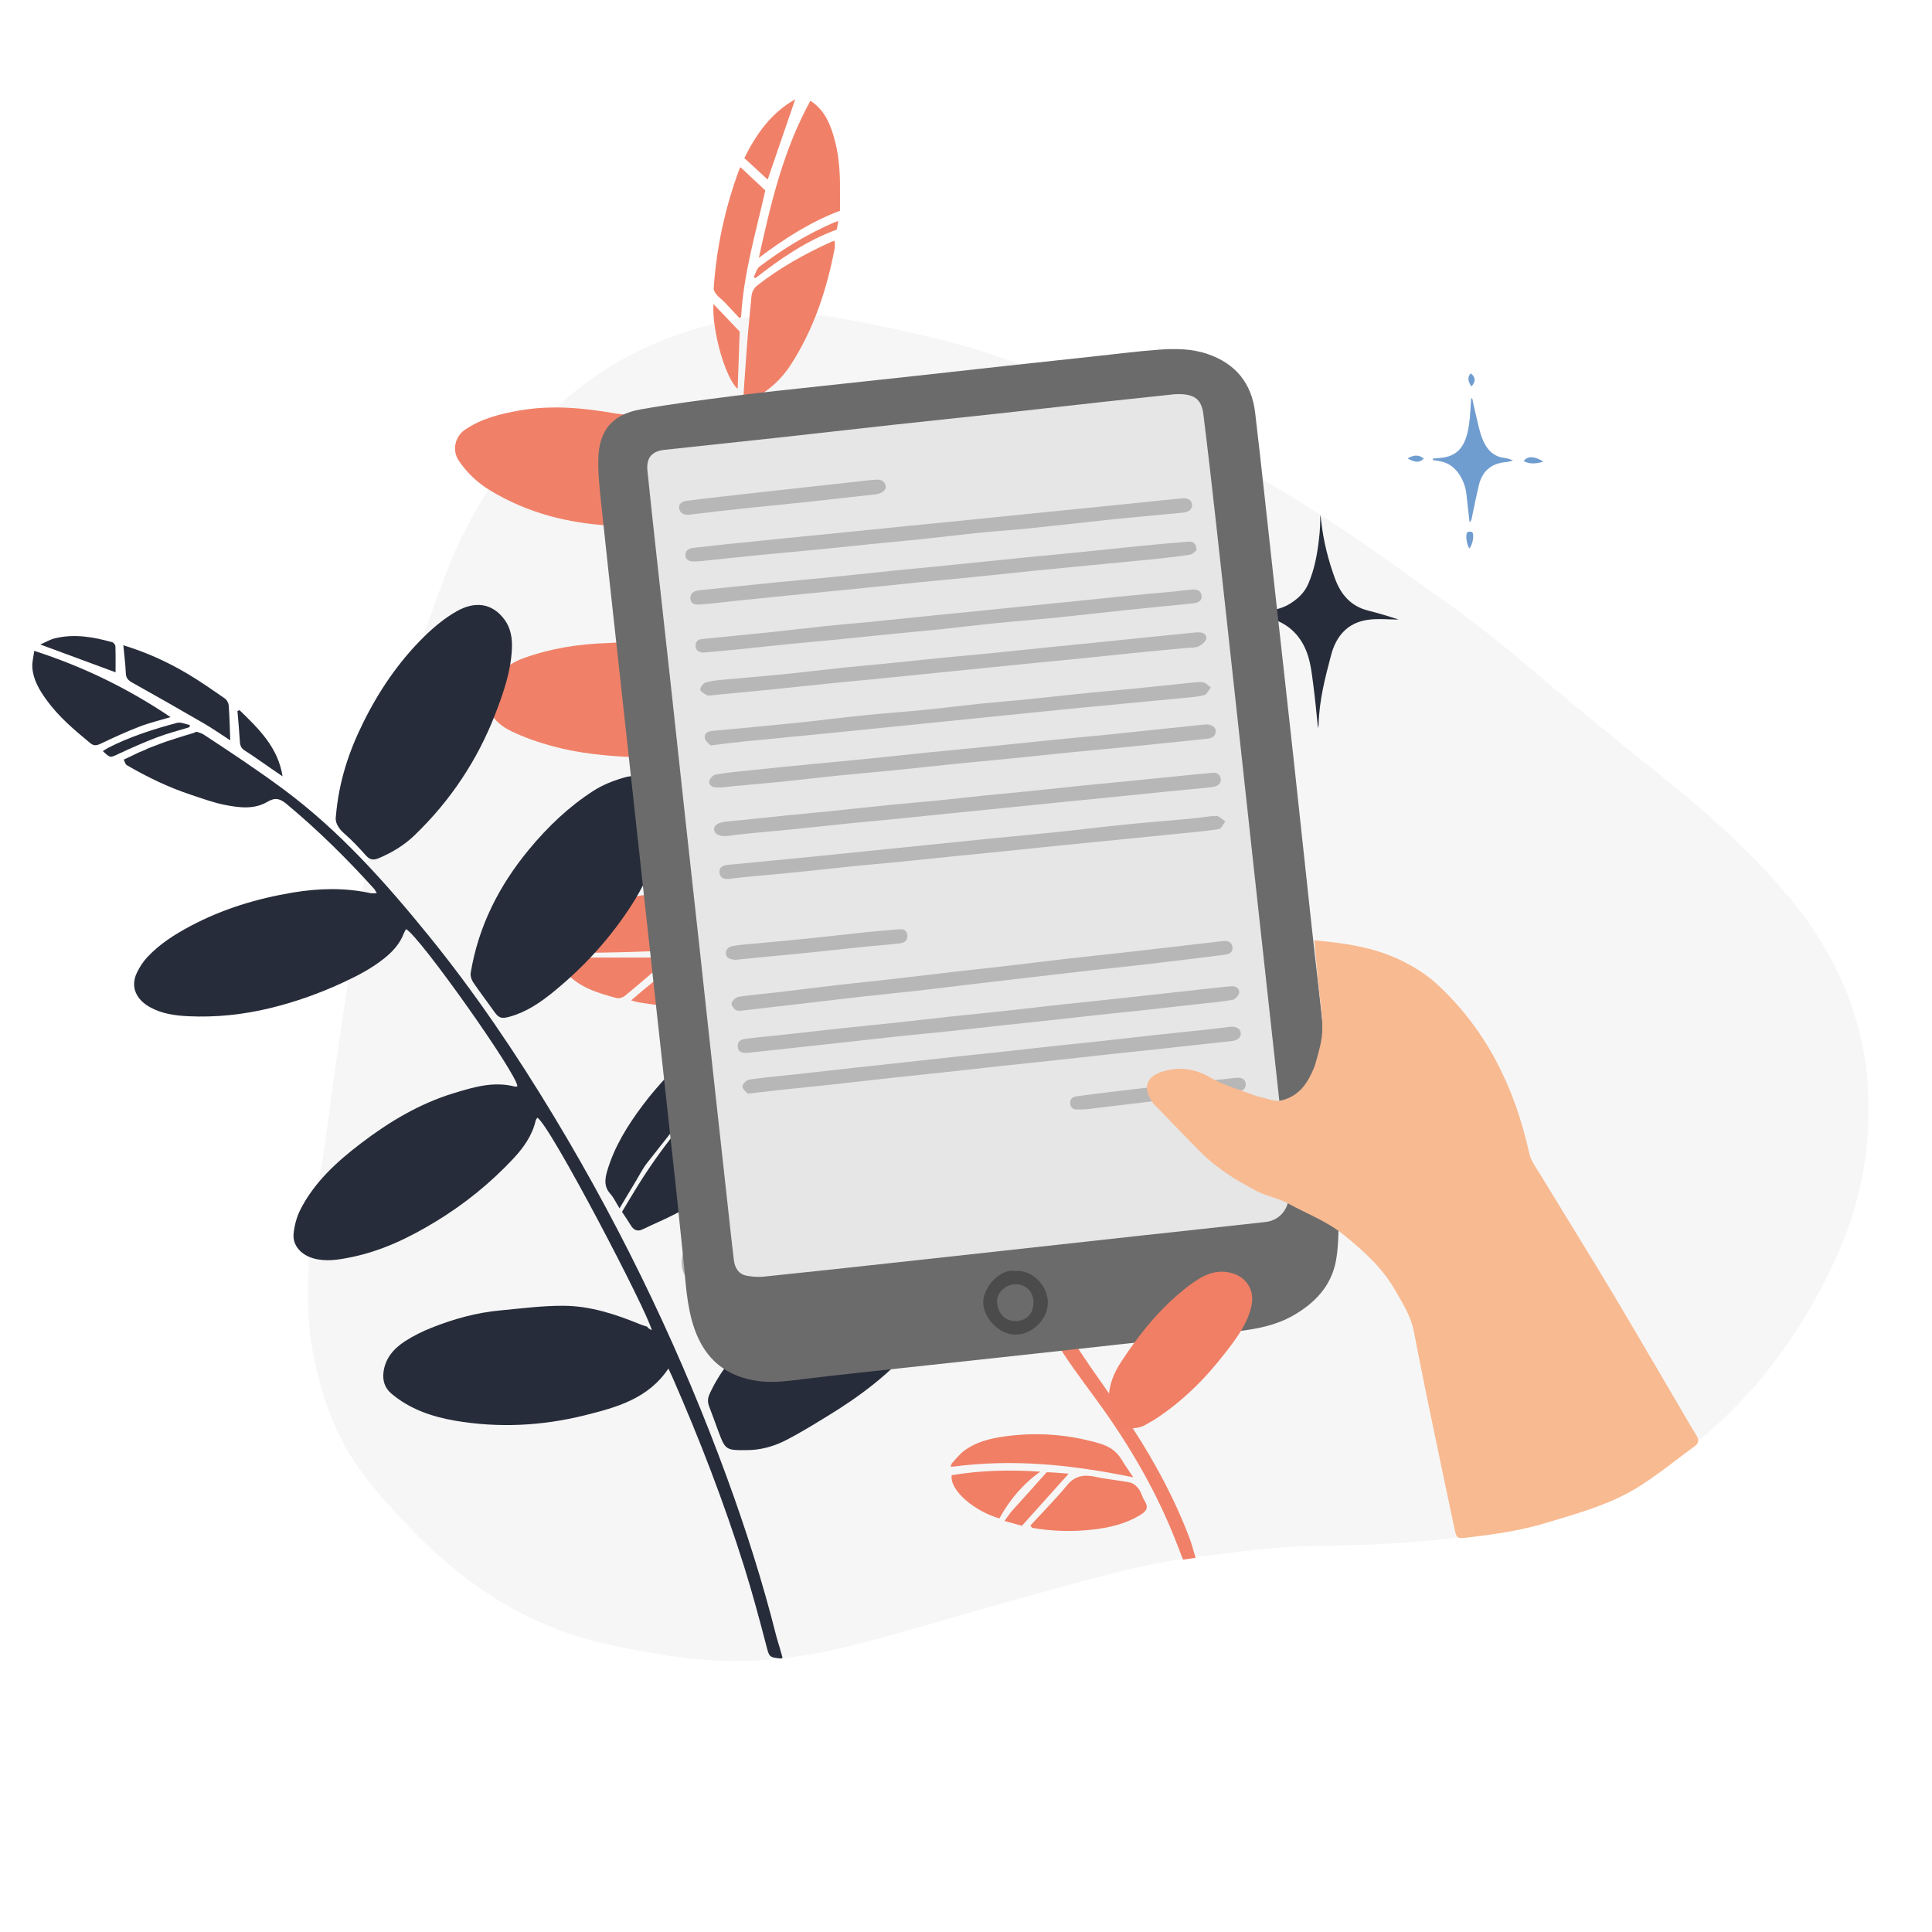 <?xml version="1.0" encoding="UTF-8"?> <!-- Generator: Adobe Illustrator 25.0.1, SVG Export Plug-In . SVG Version: 6.00 Build 0) --> <svg xmlns="http://www.w3.org/2000/svg" xmlns:xlink="http://www.w3.org/1999/xlink" x="0px" y="0px" viewBox="0 0 600 600" style="enable-background:new 0 0 600 600;" xml:space="preserve"> <style type="text/css"> .st0{fill:#F5F5F5;} .st1{fill:#B6B6B7;} .st2{fill:#B7B7B8;} .st3{fill:#DB9273;} .st4{fill:#DA9071;} .st5{fill:#91B7E3;} .st6{fill:#D7654B;} .st7{fill:#2D323F;} .st8{fill:#2A2E3B;} .st9{fill:#F8BA91;} .st10{fill:#F8B991;} .st11{fill:#F3D6B8;} .st12{fill:#BA492F;} .st13{fill:#D66349;} .st14{fill:#F07D64;} .st15{fill:#252937;} .st16{fill:#282D3B;} .st17{fill:#D08CFE;} .st18{fill:#EF8168;} .st19{fill:#FEFEFE;} .st20{fill:#F1F1F1;} .st21{fill:#7D3DAE;} .st22{fill:#F8B992;} .st23{fill:#7D3EAC;} .st24{fill:#50286F;} .st25{fill:#E2E2E3;} .st26{fill:#90B7E3;} .st27{fill:#709DCF;} .st28{fill:#F08066;} .st29{fill:#2E3647;} .st30{fill:#679AD4;} .st31{fill:#FEB702;} .st32{fill:#2D313E;} .st33{fill:#FEC63A;} .st34{fill:#282D3A;} .st35{fill:#FED776;} .st36{fill:#FEC83F;} .st37{fill:#FCAD14;} .st38{fill:#2C313E;} .st39{fill:#76A1D1;} .st40{fill:#FEC941;} .st41{fill:#4B84B7;} .st42{fill:#F6F6F6;} .st43{fill:#B7B7B7;} .st44{fill:#FFFFFF;} .st45{fill:#242937;} .st46{fill:#292929;} .st47{fill:#FFC739;} .st48{fill:#959696;} .st49{fill:#709DD0;} .st50{fill:#2A2F3D;} .st51{fill:#CC5137;} .st52{fill:#91B8E4;} .st53{fill:none;} .st54{fill:#D1E0F1;} .st55{fill:#74200D;} .st56{fill:#E3C7A8;} .st57{fill:#FDF8F3;} .st58{fill:none;stroke:#4A4A4A;stroke-width:7;stroke-linecap:round;stroke-miterlimit:10;} .st59{fill:#4A4A4A;} .st60{fill:#679BD4;} .st61{fill:#909090;} .st62{fill:#C5C5C5;} .st63{fill:#C4C4C4;} .st64{fill:#8F8F8F;} .st65{fill:#BA4930;} .st66{fill:#2A2F3C;} .st67{fill:#FED775;} .st68{fill:#866E62;} .st69{fill:#C0A18C;} .st70{fill:#FFE4C7;} .st71{fill:#96BBE5;} .st72{fill:#FCC12B;} .st73{fill:#598FC5;} .st74{fill:#BA4A30;} .st75{fill:#291F34;} .st76{fill:#252A38;} .st77{fill:#BB4A31;} .st78{fill:#2D313F;} .st79{fill:#FEC944;} .st80{fill:#465161;} .st81{fill:#465161;stroke:#009245;stroke-width:0.75;stroke-linecap:round;stroke-linejoin:round;stroke-miterlimit:10;} .st82{fill:url(#SVGID_1_);} .st83{fill:none;stroke:#666666;stroke-width:0.25;stroke-linecap:round;stroke-miterlimit:10;} .st84{filter:url(#Adobe_OpacityMaskFilter);} .st85{mask:url(#SVGID_2_);} .st86{fill:#FDE2C5;} .st87{fill:#E2C6A7;} .st88{fill:#F3D7B8;} .st89{fill:#F3B504;} .st90{fill:#2F2F3A;} .st91{fill:#EBD9C4;} .st92{fill:#FDE3C6;} .st93{fill:#BB4D33;} .st94{fill:#292C39;} .st95{fill:#897F79;} .st96{fill:#663835;} .st97{fill:#FDE2C6;} .st98{fill:#5A8EC3;} .st99{fill:#2C2D39;} .st100{filter:url(#Adobe_OpacityMaskFilter_1_);} .st101{mask:url(#SVGID_3_);} .st102{fill:#F5F4F3;} .st103{fill:#FCE2C6;} .st104{fill:#5B8CBE;} .st105{fill:#F3B405;} .st106{fill:#B74C34;} .st107{fill:#343540;} .st108{fill:#2E323F;} .st109{fill:#282E3C;} .st110{fill:#9F341C;} .st111{fill:#E1C3A2;} .st112{fill:#F5B807;} .st113{fill:#922F19;} .st114{filter:url(#Adobe_OpacityMaskFilter_2_);} .st115{mask:url(#SVGID_4_);} .st116{fill:#7B7A78;} .st117{fill:#B4A999;} .st118{fill:#6A6A6A;} .st119{fill:#FEC9A8;} .st120{fill:#EEAB7E;} .st121{fill:#91B8E3;} .st122{fill:#2A2F3F;} .st123{fill:#FDB602;} .st124{fill:#6D6D6D;} .st125{fill:#848686;} .st126{fill:#EF7D63;} .st127{fill:#8A1902;} .st128{fill:#90B4DC;} .st129{fill:#B8482F;} .st130{fill:#484848;} .st131{fill:#FEC637;} .st132{fill:#5E91C4;} .st133{fill:#272D3B;} .st134{fill:#CBB6A2;} .st135{fill:#2887F4;} .st136{fill:url(#SVGID_5_);} .st137{fill:#F69421;} .st138{fill:#5290D6;} .st139{clip-path:url(#SVGID_7_);fill:#1A1413;} .st140{fill:#E61F4F;} .st141{fill:#00B1BB;} .st142{fill:#00B0BA;} .st143{fill:#00B3BE;} .st144{fill:#E6204F;} .st145{fill:#201F1D;} .st146{fill:#E05935;} .st147{fill:#036AFE;} .st148{fill:#282726;} .st149{fill:#F99D11;} .st150{fill:#01AEFE;} .st151{fill:#0769D6;} .st152{fill:#00C0FF;} .st153{fill:url(#SVGID_8_);} .st154{fill:url(#SVGID_9_);} .st155{fill:url(#SVGID_10_);} .st156{fill:url(#SVGID_11_);} .st157{fill:url(#SVGID_12_);} .st158{fill:url(#SVGID_13_);} .st159{fill:none;stroke:#4D4D4D;stroke-width:3;stroke-miterlimit:10;} .st160{fill:none;stroke:#4D4D4D;stroke-width:2.5;stroke-miterlimit:10;} .st161{fill:none;stroke:#4D4D4D;stroke-width:3;stroke-linecap:round;stroke-miterlimit:10;} .st162{fill:url(#SVGID_14_);} .st163{clip-path:url(#SVGID_16_);fill:#1A1413;} .st164{fill:#272C38;} .st165{fill:#598CC3;} .st166{fill:#BE4A2F;} .st167{fill:none;stroke:#F6F6F6;stroke-width:4;stroke-linecap:round;stroke-miterlimit:10;} .st168{fill:#FFB700;} .st169{fill:#7D3DAD;} .st170{fill:#A4A5AB;} .st171{fill:#CCCCCC;} .st172{fill:#F1D5B7;} .st173{fill:#E5C8A8;} .st174{fill:#2B2F3C;} .st175{fill:#A39383;} .st176{fill:#A59484;} .st177{fill:#F7B991;} .st178{fill:#F0AB7E;} .st179{fill:#2B313F;} .st180{fill:#E2894F;} .st181{fill:#575757;} .st182{fill:#518CC8;} .st183{fill:#E3C8AA;} .st184{fill:#5890CA;} .st185{fill:#F07E64;} .st186{fill:#F07F66;} .st187{fill:#EAC3A1;} .st188{fill:#D7644A;} .st189{fill:#689AD3;} .st190{fill:#292E3B;} .st191{fill:#FEC942;} .st192{fill:#EDD2B5;} .st193{fill:#95B9E2;} .st194{fill:#D4B799;} .st195{fill:#A19282;} .st196{fill:#A29384;} .st197{fill:#BEAA95;} .st198{fill:#A39587;} .st199{fill:#A49587;} .st200{fill:#F08067;} .st201{fill:#DED3CA;} .st202{fill:#F3E6D9;} .st203{fill:#F08168;} .st204{fill:#272C3A;} .st205{fill:#7D8088;} .st206{fill:#6B6B6B;} .st207{fill:#E6E6E6;} .st208{fill:#4B4B4B;} .st209{fill:#F07F65;} .st210{fill:#252A37;} .st211{fill:#92B8E3;} .st212{fill:#F7B990;} .st213{fill:#FEE4C7;} .st214{fill:#5B90C4;} .st215{fill:#EED3B7;} .st216{fill:#F2AC7E;} .st217{fill:#DB9171;} .st218{fill:#8FB5E1;} .st219{fill:none;stroke:#F6F6F6;stroke-width:2;stroke-miterlimit:10;} .st220{fill:#518CC9;} .st221{fill:#749936;} .st222{fill:#CBD6A9;} .st223{fill:#CCD7AB;} .st224{fill:#636C59;} .st225{fill:#616B54;} .st226{fill:#606950;} .st227{fill:#8E9667;} .st228{fill:#CCD8A8;} .st229{fill:#989D8B;} .st230{fill:#7E8570;} .st231{fill:#79806E;} .st232{fill:#74AB78;} .st233{fill:#C7B58A;} .st234{fill:#8E7250;} .st235{fill:#E0CBA3;} .st236{fill:#C3AA7A;} .st237{filter:url(#Adobe_OpacityMaskFilter_3_);} .st238{mask:url(#SVGID_17_);} .st239{fill:#E7C9A9;} .st240{fill:#FECAA7;} .st241{fill:#FCE1C5;} .st242{fill:#BA4C33;} .st243{fill:#33333F;} .st244{fill:#FECAA8;} .st245{fill:#FDC007;} .st246{fill:#FED352;} </style> <g id="Layer_1"> </g> <g id="Layer_2"> </g> <g id="Layer_3"> </g> <g id="Layer_4"> </g> <g id="Layer_5"> </g> <g id="Layer_6"> </g> <g id="Layer_7"> </g> <g id="Layer_8"> </g> <g id="Layer_9"> </g> <g id="Layer_10"> </g> <g id="Layer_11"> </g> <g id="Layer_12"> </g> <g id="Layer_13"> </g> <g id="Layer_14"> <g id="LiveLib_1_"> </g> </g> <g id="Layer_15"> </g> <g id="Layer_16"> </g> <g id="Layer_17"> </g> <g id="Layer_18"> </g> <g id="Layer_19"> </g> <g id="Layer_20"> <path class="st42" d="M580.25,344.04c0.16,18.05-3.92,33.54-10.84,48.32c-10.12,21.62-24,40.48-42.54,55.61 c-10.73,8.76-22.64,15.82-35.54,20.96c-10.79,4.29-22.18,6.2-33.64,7.89c-16.27,2.4-32.61,3.08-49.01,3.29 c-12.19,0.15-24.24,1.87-36.33,3.32c-18.57,2.23-36.35,7.74-54.3,12.63c-16.44,4.48-32.72,9.52-49.19,13.9 c-13.78,3.66-27.79,6.05-42.07,5.9c-12.54-0.14-24.85-2.42-37.11-4.98c-23.77-4.97-43.35-17.17-60.25-34.23 c-5.8-5.86-11.35-11.94-16.36-18.47c-8.47-11.03-13.06-23.77-15.74-37.26c-2.23-11.24-1.84-22.57-1.12-33.95 c0.75-11.87,3.69-23.38,5.17-35.11c2.85-22.54,6.41-44.98,9.85-67.44c2.97-19.37,7.23-38.5,11.1-57.71 c1.29-6.42,3.33-12.64,5.56-18.77c5.41-14.89,9.79-30.31,17.11-44.32c19.43-37.18,49.26-60.62,91.85-65.75 c8.28-1,16.6-0.43,24.8,1.1c16.52,3.08,32.97,6.51,48.91,11.94c18.83,6.42,37.1,14.2,54.79,23.28 c23.58,12.1,46.2,25.78,67.67,41.35c7.87,5.71,15.91,11.19,23.68,17.05c8.64,6.52,16.88,13.52,25.13,20.51 c10.79,9.14,21.81,18.02,32.86,26.87c14.99,12,29.41,24.63,41.64,39.55C572.09,298.74,580.44,320.65,580.25,344.04z"></path> <g> <path class="st203" d="M371.3,483.79c-1.47,0.22-2.6,0.38-3.9,0.57c-0.73-1.88-1.45-3.77-2.19-5.65 c-5.71-14.59-13.41-28.08-22.44-40.84c-4.12-5.82-8.53-11.45-12.44-17.4c-4.58-6.97-8.88-14.14-13.09-21.35 c-5-8.56-10.03-17.12-14.58-25.92c-6.8-13.15-13.48-26.38-19.67-39.83c-5.65-12.26-10.81-24.77-15.78-37.33 c-4-10.09-7.65-20.34-10.99-30.66c-4.16-12.84-8-25.79-11.69-38.77c-2.11-7.43-3.8-14.99-5.4-22.55 c-1.75-8.29-3.35-16.61-4.71-24.98c-1.14-7.02-1.88-14.11-2.69-21.18c-1.09-9.46-1.49-18.97-1.14-28.48 c0.27-7.52,0.88-15.02,1.43-22.52c0.36-4.87,0.9-9.74,1.33-14.61c0.13-1.48,0.59-2.67,1.85-3.66c7.06-5.52,14.82-9.83,22.94-13.52 c0.24-0.11,0.5-0.15,1.08-0.32c0,0.91,0.12,1.69-0.02,2.43c-2.45,12.79-6.48,25-13.59,36.02c-2.42,3.75-5.52,6.87-9.35,9.26 c-1.21,0.75-2.49,1.59-3.03,3.31c0.73,0.17,1.26,0.3,1.91,0.45c-0.31,13.35,0.5,26.64,2.3,39.87c0.19,0.05,0.38,0.11,0.57,0.16 c0.58-0.77,1.23-1.51,1.74-2.33c4.35-7,10.03-12.79,16.34-18.03c6.88-5.71,14.31-10.61,22.32-14.51 c8.5-4.14,17.29-7.66,27.02-7.48c1.73,0.03,3.54,0.36,5.16,0.97c5.96,2.22,7.2,7.56,5.43,13.09c-1.91,5.94-5.58,10.85-9.72,15.38 c-6.72,7.36-14.37,13.67-22.87,18.87c-8.83,5.4-17.93,10.31-28.01,12.98c-4.39,1.16-8.91,1.96-13.44,0.4 c-0.28-0.1-0.64,0.03-1.45,0.09c3.4,20.07,8.68,39.51,14.49,59.27c0.68-0.52,1.29-0.78,1.59-1.25c3.67-5.74,9.2-9.34,14.82-12.8 c11.81-7.27,24.86-11.16,38.4-13.42c7.85-1.31,15.81-1.79,23.7-0.1c2.29,0.49,4.51,1.45,6.65,2.42c5.22,2.35,7.15,8.26,3.79,13.95 c-2.45,4.15-5.98,7.17-9.83,9.87c-10.37,7.28-21.95,11.81-34.15,14.89c-8.37,2.11-16.87,3.52-25.52,3.7 c-4.27,0.09-8.56-0.18-12.63-1.76c-0.36-0.14-0.77-0.13-1.15-0.18c-0.9,3.59,24.4,68.75,28.24,72.56 c0.21-0.95,0.38-1.77,0.57-2.58c1.53-6.29,4.51-11.92,7.95-17.33c5.12-8.08,11.47-15.09,18.55-21.51 c5.67-5.14,11.77-9.63,18.43-13.34c5.18-2.9,10.62-5.21,16.73-5.2c5.7,0.01,9.52,3.88,9.69,9.6c0.14,4.91-1.42,9.37-3.48,13.69 c-3.47,7.28-8.11,13.78-13.33,19.91c-5.4,6.34-11.45,12.02-18.02,17.07c-6.06,4.67-12.26,9.24-19.6,11.87 c-2.93,1.05-5.93,1.35-11.67,0.71c0.09,0.55,0.07,1.08,0.27,1.49c4.15,8.32,8.21,16.7,12.52,24.93 c3.75,7.16,7.66,14.24,11.75,21.21c4.94,8.43,9.96,16.84,15.29,25.03c5.56,8.54,11.73,16.68,17.27,25.22 c7.04,10.86,13.15,22.24,17.7,34.4C370.22,479.89,370.69,481.78,371.3,483.79z"></path> <path class="st1" d="M232.68,403.97c-2.91-0.4-6.96-0.74-10.91-1.57c-2.92-0.61-5.6-2.07-7.67-4.34c-3.55-3.9-2.9-8.65,0.04-13.02 c3.69-5.49,9.06-8.88,14.59-12.04c10.85-6.21,22.71-9.52,34.93-11.55c5.25-0.87,10.64-1.22,15.97-1.21 c4.15,0.01,8.3,0.95,12.46,1.45c1.51,0.18,2.39,1.03,3.07,2.34c1.99,3.85,4.06,7.67,6.13,11.48c1.22,2.26,1.17,2.93-0.55,4.9 c-3.35,3.82-7.38,6.77-11.77,9.28c-7.52,4.28-15.52,7.43-23.86,9.64c-7.58,2.01-15.26,3.64-23.14,3.98 C239.25,403.42,236.55,403.68,232.68,403.97z"></path> <path class="st203" d="M202.29,236.85c-1.47-1.92-3.51-1.63-5.32-1.7c-8.64-0.35-17.23-1.18-25.58-3.47 c-4.3-1.18-8.59-2.67-12.6-4.6c-4-1.93-7.09-4.94-7.76-9.8c-0.36-2.61,0.28-4.75,2.05-6.52c2.71-2.71,5.74-4.98,9.4-6.32 c8.38-3.05,17.07-4.43,25.95-4.72c3.29-0.11,6.59-0.57,9.86-0.37c9.29,0.57,18.44,2.04,27.19,5.34c3.41,1.29,6.65,3.02,10,4.48 c2.41,1.05,3.52,2.95,4.04,5.43c0.71,3.38,1.56,6.73,2.41,10.07c0.32,1.25,0.11,2.21-0.87,3.1c-3.47,3.15-7.65,5.01-12.1,5.95 c-5.61,1.18-11.32,1.89-17.02,2.59C208.73,236.71,205.46,236.68,202.29,236.85z"></path> <path class="st203" d="M192.3,165.46c-0.16-0.63-0.31-1.2-0.51-1.95c-0.57-0.08-1.15-0.22-1.74-0.25 c-13.51-0.69-26.29-3.93-37.94-11.02c-3.88-2.36-7.12-5.45-9.66-9.22c-2.09-3.11-1.21-7.4,1.92-9.54c5.12-3.51,10.99-4.95,16.96-6 c10.05-1.77,20.03-0.79,29.98,0.95c2.13,0.37,4.34,0.3,6.46,0.71c2.58,0.51,5.22,1.04,7.63,2.04c5.56,2.32,11.04,4.85,16.47,7.47 c1.87,0.9,3.47,2.37,5.23,3.51c2.28,1.48,1.91,3.92,2.17,6.06c0.41,3.43,0.58,6.89,0.88,10.33c0.14,1.59-0.63,2.53-1.96,3.24 c-3.89,2.06-8.04,3.22-12.38,3.81C208.04,166.67,200.26,166.46,192.3,165.46z"></path> <path class="st203" d="M196.01,310.68c1.32-1.13,2.36-2.05,3.43-2.93c4.11-3.4,8.22-6.81,12.37-10.17 c0.48-0.39,1.22-0.62,1.85-0.65c6.92-0.32,13.84-0.63,20.76-0.86c9.3-0.31,18.6-0.52,27.89-0.83c1.59-0.05,2.69,0.27,3.37,1.91 c0.68,1.65,0.31,2.83-0.87,4.01c-3.96,3.96-8.89,6.16-14.12,7.77c-8.81,2.71-17.84,3.92-27.05,4.18 c-8.59,0.25-17.07-0.47-25.52-1.86C197.55,311.15,196.99,310.94,196.01,310.68z"></path> <path class="st203" d="M251.68,31.29c4.14,2.69,5.86,6.56,7.13,10.7c1.71,5.57,2.12,11.32,2.06,17.11c-0.02,2.09,0,4.18,0,6.35 c-9.21,3.48-17.18,8.59-25.21,14.64C239.39,63.06,243.27,46.59,251.68,31.29z"></path> <path class="st1" d="M263.46,293.29c-0.67,0.05-1.38,0.15-2.1,0.15c-3.81,0.02-7.61-0.04-11.42,0.03 c-3.73,0.07-7.46,0.21-11.18,0.42c-1.7,0.1-3.14-0.24-4.5-1.34c-6.07-4.87-12.19-9.67-18.28-14.51c-0.56-0.45-1-1.05-1.75-1.86 c0.8-0.25,1.26-0.51,1.73-0.52c12.47-0.35,24.77,0.66,36.65,4.78c1.6,0.55,3.16,1.23,4.69,1.95 C260.83,284.07,263.95,289.49,263.46,293.29z"></path> <path class="st203" d="M221.01,294.42c-15.76,1.11-31.55,1.5-47.51,1.57c-0.58-2.15,0.06-3.94,1.16-5.62 c1.95-2.99,4.8-4.98,7.86-6.63c5.23-2.84,10.86-4.62,16.7-5.67c0.95-0.17,2.35,0.25,3.06,0.91c5.24,4.85,10.88,9.16,16.8,13.13 c0.75,0.5,1.41,1.13,2.12,1.7C221.12,294.02,221.06,294.22,221.01,294.42z"></path> <path class="st203" d="M229.62,98.77c-1.55-1.66-3.08-3.34-4.66-4.98c-0.75-0.78-1.68-1.41-2.37-2.23 c-0.47-0.56-0.99-1.38-0.94-2.04c0.86-12.82,3.59-25.24,8.07-37.27c0.04-0.11,0.18-0.19,0.29-0.29c2.55,2.4,5.1,4.79,7.66,7.18 c-2.97,13.21-6.78,25.97-7.51,39.32C229.98,98.56,229.8,98.66,229.62,98.77z"></path> <path class="st203" d="M173.54,297.37c11.18,0,22.36,0,33.85,0c-0.3,0.57-0.38,0.9-0.59,1.09c-4.22,3.62-8.43,7.27-12.72,10.8 c-0.64,0.53-1.83,0.89-2.59,0.69c-5.73-1.52-11.43-3.21-15.61-7.79c-1.13-1.25-1.84-2.88-2.75-4.33 C173.27,297.67,173.41,297.52,173.54,297.37z"></path> <path class="st203" d="M232.77,294.07c-3.58,0.59-7.02,1.09-10.26-1.63c-5.23-4.38-10.69-8.5-16.04-12.74 c-0.73-0.58-1.41-1.24-2.11-1.87c0.03-0.24,0.07-0.49,0.1-0.73c1.02-0.21,2.06-0.34,3.04-0.64c2.66-0.82,4.59,0.07,6.5,2.04 c4.96,5.13,10.72,9.31,16.67,13.23c0.82,0.54,1.57,1.16,2.36,1.75C232.95,293.67,232.86,293.87,232.77,294.07z"></path> <path class="st203" d="M246.96,30.84c-2.87,8.38-5.68,16.56-8.55,24.93c-2.37-2.18-4.74-4.36-7.25-6.68 C234.88,41.58,239.53,35.02,246.96,30.84z"></path> <path class="st203" d="M221.56,94.41c2.94,3.09,5.54,5.82,8.16,8.57c-0.21,5.93-0.42,11.87-0.63,17.79 C225.42,117.67,221.12,103.08,221.56,94.41z"></path> <path class="st203" d="M234.08,86.05c0.58-1.1,0.89-2.57,1.79-3.25c7.2-5.46,14.89-10.15,23.22-13.73 c0.3-0.13,0.63-0.21,1.28-0.42c-0.2,1.06-0.36,1.87-0.51,2.65c-9.44,3.47-17.5,9.02-25.25,15.08 C234.43,86.27,234.25,86.16,234.08,86.05z"></path> </g> <g> <path class="st204" d="M38.43,235.91c1.2-0.57,2.4-1.14,3.6-1.71c0.34-0.17,0.68-0.33,1.02-0.5c0.61-0.25,1.22-0.5,1.82-0.74 c0.34-0.17,0.69-0.33,1.03-0.5c0.61-0.24,1.22-0.48,1.83-0.72c0.76-0.28,1.51-0.56,2.27-0.85c0.45-0.17,0.91-0.34,1.36-0.51 c0.36-0.12,0.72-0.23,1.08-0.35c0.46-0.15,0.92-0.29,1.38-0.44c0.36-0.12,0.72-0.24,1.07-0.36c0.87-0.27,1.74-0.55,2.61-0.82 c0.36-0.1,0.72-0.21,1.08-0.31c0.47-0.14,0.94-0.29,1.41-0.43c0.35-0.14,0.69-0.29,1.04-0.43c0.74,0.28,1.55,0.44,2.19,0.86 c8.41,5.52,16.78,11.06,24.88,17.07c17.32,12.86,31.47,28.74,44.96,45.33c14.44,17.76,27.2,36.7,39.01,56.27 c11.1,18.41,21.27,37.33,30.49,56.76c8.55,18.01,16.26,36.37,23.11,55.09c5.96,16.29,11.23,32.8,15.45,49.63 c0.28,1.12,0.67,2.21,0.99,3.32c0.32,1.1,0.62,2.2,0.92,3.27c-0.26,0.12-0.38,0.24-0.5,0.23c-3.83-0.4-3.62-0.46-4.65-4.41 c-2.11-8.08-4.28-16.16-6.78-24.13c-6.29-20.06-13.87-39.65-22.31-58.91c-0.37-0.85-0.78-1.69-1.21-2.61 c-6.28,9.42-16.21,12.09-25.96,14.52c-13.24,3.31-26.77,3.99-40.28,1.68c-7.18-1.23-14.08-3.58-19.8-8.42 c-2.08-1.76-2.79-4.11-2.43-6.76c0.58-4.32,3.27-7.3,6.72-9.53c2.54-1.64,5.32-3.01,8.13-4.13c6.89-2.75,14.01-4.73,21.42-5.41 c6.55-0.61,13.11-1.48,19.67-1.44c8.29,0.05,16.15,2.63,23.78,5.77c0.67,0.27,1.37,0.46,2.05,0.69l0.01-0.07 c0.15,0.19,0.31,0.39,0.46,0.58c0.31,0.19,0.62,0.37,1.07,0.64c-1.08-5.34-31.94-64.42-35.55-66c-0.16,0.25-0.42,0.5-0.49,0.79 c-1.08,4.74-3.81,8.53-7.03,11.97c-7.09,7.57-15.1,14.04-23.95,19.43c-8.33,5.08-17.05,9.29-26.72,11.19 c-3.79,0.75-7.56,1.38-11.46,0.25c-3.62-1.05-6.4-3.91-6.04-7.6c0.24-2.56,0.96-5.24,2.12-7.53c4.33-8.48,11.23-14.78,18.65-20.45 c8.82-6.73,18.27-12.44,29.01-15.7c6.19-1.88,12.37-3.75,18.94-2.03c0.24,0.06,0.52-0.05,0.76-0.08 c0.39-3.19-30.4-46.75-34.56-48.82c-0.24,0.45-0.53,0.88-0.71,1.35c-1.22,3.22-3.44,5.63-6.09,7.75 c-3.8,3.04-8.03,5.26-12.42,7.31c-7.4,3.46-15.02,6.18-22.94,8.11c-8.37,2.03-16.85,2.94-25.45,2.53 c-4.15-0.2-8.28-0.77-11.98-2.85c-4.19-2.35-6.15-6.3-3.95-10.76c0.83-1.69,1.88-3.34,3.16-4.71c3.84-4.11,8.53-7.09,13.48-9.72 c10-5.31,20.68-8.53,31.79-10.38c8.03-1.33,16.07-1.55,24.09,0.2c0.52,0.11,1.08,0.01,1.95,0.01c-0.45-0.74-0.61-1.11-0.87-1.39 c-8.48-9.37-17.45-18.24-27.18-26.33c-1.9-1.58-3.44-2.15-5.88-0.69c-4.14,2.48-8.84,1.86-13.3,0.98c-3.57-0.7-7.03-2-10.5-3.14 c-6.98-2.31-13.58-5.49-19.92-9.19C38.9,237.36,38.74,236.5,38.43,235.91z"></path> <path class="st204" d="M206.37,252.21c-0.97,10.25-4.4,19.67-9.9,28.35c-6.65,10.48-14.9,19.54-24.5,27.39 c-4.13,3.38-8.48,6.35-13.71,7.8c-2.64,0.73-3.41,0.39-4.95-1.81c-2.1-2.99-4.34-5.88-6.38-8.91c-0.54-0.8-0.9-2-0.75-2.92 c2.41-14.48,8.81-27.07,18.13-38.33c5.81-7.02,12.32-13.25,19.96-18.17c2.91-1.88,6.3-3.21,9.66-4.16 C201.55,239.27,207.26,245.66,206.37,252.21z"></path> <path class="st204" d="M104.3,253.62c0.94-11.13,4.14-20.41,8.53-29.27c4.88-9.85,11.02-18.9,18.88-26.63 c3.07-3.02,6.51-5.87,10.25-7.96c5.32-2.97,10.79-2.72,14.78,2.75c1.88,2.58,2.38,5.71,2.24,8.89c-0.3,7.09-2.61,13.69-5.11,20.2 c-5.56,14.43-13.96,27.04-25.1,37.78c-3.25,3.14-7.1,5.45-11.28,7.19c-1.48,0.61-2.63,0.46-3.8-0.84 c-2.13-2.38-4.31-4.74-6.72-6.82C104.88,257.13,104.01,255.12,104.3,253.62z"></path> <path class="st204" d="M231.3,450.35c-5.72,0.06-6.1-0.19-8.1-5.56c-1-2.67-1.94-5.36-2.97-8.02c-0.52-1.35-0.47-2.53,0.15-3.89 c3.07-6.74,7.67-12.33,12.96-17.39c7.32-6.99,15.78-12.38,24.64-17.14c6.32-3.39,12.93-5.97,20.15-6.67c4.12-0.4,8,0.07,11.3,2.9 c2.7,2.32,3.53,5.21,2.8,8.6c-1.19,5.54-4.41,9.91-7.98,14.17c-7.79,9.29-17.33,16.39-27.59,22.63c-4.05,2.47-8.09,4.97-12.3,7.15 C240.37,449.2,236.06,450.45,231.3,450.35z"></path> <path class="st204" d="M193.17,376.35c1.63-2.7,3.32-5.6,5.1-8.44c8.1-13,17.92-24.59,28.79-35.33c0.6-0.59,1.41-1.18,2.21-1.34 c6.83-1.38,13.74-1.39,21.22-1.35c-0.74,2.03-1.19,3.85-2.04,5.47c-3.44,6.59-7.72,12.63-12.43,18.35 c-6.76,8.21-13.98,16.01-23.18,21.55c-4.21,2.54-8.84,4.38-13.29,6.53c-1.7,0.82-2.83,0.14-3.72-1.36 C195.07,379.16,194.22,377.95,193.17,376.35z"></path> <path class="st204" d="M10.64,202.13c15.53,5.01,29.44,11.89,42.33,20.58c-3.11,0.93-6.42,1.71-9.57,2.92 c-4.11,1.58-8.12,3.41-12.09,5.31c-1.27,0.61-2.16,0.77-3.29-0.17c-4.93-4.06-9.8-8.17-13.58-13.4c-2.21-3.06-4.15-6.27-4.4-10.13 C9.93,205.69,10.38,204.1,10.64,202.13z"></path> <path class="st204" d="M409.33,226.22c-0.48-4.44-0.88-9.1-1.5-13.73c-0.52-3.89-0.9-7.8-2.64-11.45 c-2.41-5.05-6.39-7.98-11.68-9.33c-2.03-0.52-4.08-0.96-5.75-1.35c4.2-0.61,8.91-0.32,13.08-3.01c2.43-1.57,4.32-3.39,5.48-6.08 c1.91-4.43,2.75-9.09,3.3-13.83c0.3-2.54,0.46-5.1,0.36-7.64c0.13,0.76,0.29,1.52,0.37,2.29c0.67,6.04,2.16,11.88,4.24,17.58 c1.8,4.92,4.87,8.56,10.19,9.92c3.21,0.82,6.39,1.76,9.6,2.82c-3.2,0-6.46-0.37-9.6,0.08c-6.31,0.9-9.86,5.07-11.42,11.03 c-1.83,6.97-3.65,13.94-3.84,21.21C409.52,225.27,409.39,225.79,409.33,226.22z"></path> <path class="st204" d="M219.47,323.67c0,4.46,0.06,8.93-0.06,13.39c-0.02,0.76-0.67,1.58-1.19,2.25 c-5.76,7.31-11.58,14.57-17.3,21.91c-1.33,1.7-2.31,3.68-3.43,5.54c-1.67,2.77-3.32,5.55-5.09,8.5c-1.07-1.72-1.77-3.29-2.86-4.51 c-2.02-2.26-1.7-4.64-0.94-7.19c2.23-7.53,6.32-14.06,10.96-20.26c5.11-6.82,11.08-12.85,17.46-18.49 c0.55-0.49,1.17-0.88,1.77-1.32C219.02,323.55,219.24,323.61,219.47,323.67z"></path> <path class="st204" d="M38.3,200.4c7.17,2.17,13.7,5.16,19.89,8.82c4.02,2.38,7.86,5.09,11.71,7.76c0.6,0.42,1.08,1.4,1.14,2.16 c0.25,3.52,0.33,7.05,0.47,10.78c-2.81-1.81-5.51-3.7-8.35-5.35c-7.34-4.27-14.73-8.46-22.14-12.61c-1.24-0.69-1.9-1.42-1.95-2.94 C38.96,206.21,38.58,203.39,38.3,200.4z"></path> <path class="st49" d="M457.21,123.68c0.33,1.5,0.62,3.02,0.99,4.51c0.71,2.82,1.19,5.75,2.3,8.41c1.2,2.87,3.22,5.21,6.69,5.61 c0.87,0.1,1.72,0.35,2.69,0.8c-0.64,0.16-1.27,0.42-1.91,0.47c-4.67,0.32-7.6,2.66-8.7,7.21c-0.85,3.49-1.51,7.03-2.27,10.54 c-0.07,0.32-0.22,0.61-0.63,0.91c-0.32-2.92-0.64-5.84-0.97-8.75c-0.47-4.19-3.19-9.18-7.87-10.08c-0.84-0.16-1.69-0.3-2.54-0.44 c-0.01-0.15-0.01-0.3-0.02-0.45c1.05-0.1,2.12-0.15,3.16-0.3c5.09-0.75,7.16-4.17,8.06-10.08c0.42-2.72,0.47-5.5,0.69-8.26 C457,123.74,457.1,123.71,457.21,123.68z"></path> <path class="st204" d="M245.68,312.84c-8.34,7.72-16.51,15.29-24.61,22.79c-0.18-4.03-0.4-8.25-0.54-12.48 c-0.02-0.46,0.28-1.09,0.64-1.37c6.43-5.05,13.38-8.9,21.79-9.27C243.86,312.47,244.77,312.72,245.68,312.84z"></path> <path class="st204" d="M230.52,329.37c0.45-0.52,0.72-0.89,1.06-1.19c4.97-4.43,9.93-8.86,14.93-13.25 c1.48-1.3,2.38-1.22,3.56,0.34c2.78,3.67,3.03,7.74,1.5,11.93c-0.22,0.61-1.33,1.37-1.94,1.3 C243.3,327.81,237.05,328.52,230.52,329.37z"></path> <path class="st204" d="M35.89,208.79c-7.33-2.71-15.05-5.56-23.38-8.64c1.78-0.77,3.1-1.56,4.52-1.91 c6.06-1.48,11.99-0.42,17.85,1.21c0.42,0.12,0.95,0.81,0.96,1.25C35.93,203.46,35.89,206.23,35.89,208.79z"></path> <path class="st204" d="M74.4,220.56c5.97,5.78,11.96,11.55,13.35,20.54c-1.26-0.87-2.52-1.74-3.79-2.6 c-2.63-1.81-5.23-3.67-7.92-5.4c-1.04-0.67-1.46-1.43-1.53-2.63c-0.19-3.23-0.5-6.45-0.77-9.68 C73.96,220.71,74.18,220.63,74.4,220.56z"></path> <path class="st204" d="M58.86,225.83c-3.42,1.06-6.9,1.94-10.23,3.21c-4.05,1.54-8.02,3.32-11.95,5.15 c-2.46,1.15-2.4,1.27-4.74-0.92c0.59-0.37,1.09-0.75,1.64-1.03c6.81-3.47,14.06-5.79,21.41-7.75c1.18-0.31,2.63,0.42,3.96,0.67 C58.92,225.39,58.89,225.61,58.86,225.83z"></path> <path class="st49" d="M456.34,170.32c-0.82-0.97-1.34-4.24-0.64-5.02c0.24-0.27,1.32-0.25,1.54,0.02 C457.93,166.18,457.28,169.27,456.34,170.32z"></path> <path class="st49" d="M479.32,143.37c-2.31,0.66-4.2,0.85-6.11-0.15C474.21,141.57,476.59,141.58,479.32,143.37z"></path> <path class="st49" d="M437.12,142.34c2.16-1.17,3.59-1.12,5.06,0.09C440.86,143.73,439.5,143.73,437.12,142.34z"></path> <path class="st49" d="M456.96,120.04c-0.96-1.48-1.42-2.73-0.21-4.09C458.29,117.14,458.4,118.44,456.96,120.04z"></path> <path class="st205" d="M50,230.89c-0.76,0.28-1.51,0.56-2.27,0.85C48.49,231.45,49.25,231.17,50,230.89z"></path> <path class="st205" d="M61.03,227.24c-0.35,0.14-0.69,0.29-1.04,0.43C60.34,227.52,60.68,227.38,61.03,227.24z"></path> <path class="st205" d="M58.58,228.1c-0.36,0.1-0.72,0.21-1.08,0.31C57.86,228.31,58.22,228.2,58.58,228.1z"></path> <path class="st205" d="M54.89,229.23c-0.36,0.12-0.72,0.24-1.07,0.36C54.18,229.47,54.53,229.35,54.89,229.23z"></path> <path class="st205" d="M52.44,230.03c-0.36,0.12-0.72,0.23-1.08,0.35C51.72,230.27,52.08,230.15,52.44,230.03z"></path> <path class="st205" d="M45.9,232.46c-0.34,0.17-0.69,0.33-1.03,0.5C45.22,232.79,45.56,232.63,45.9,232.46z"></path> <path class="st205" d="M43.05,233.7c-0.34,0.17-0.68,0.33-1.02,0.5C42.37,234.03,42.71,233.87,43.05,233.7z"></path> </g> <g> <path class="st206" d="M415.82,379.49c-0.23,3.21-0.1,7.89-0.99,12.37c-1.53,7.68-6.61,12.92-13.27,16.71 c-5.37,3.05-11.31,4.19-17.34,4.88c-11.75,1.34-23.5,2.62-35.26,3.92c-10.4,1.15-20.81,2.29-31.21,3.42 c-11.76,1.28-23.51,2.54-35.27,3.82c-10.74,1.17-21.49,2.29-32.22,3.58c-4.79,0.57-9.49,1.36-14.38,0.76 c-10.18-1.25-16.85-6.68-20.2-16.25c-2.57-7.33-2.72-15.08-3.57-22.7c-0.67-6.08-1.21-12.17-1.87-18.24 c-1.56-14.4-3.15-28.79-4.72-43.18c-1.56-14.26-3.13-28.52-4.69-42.78c-1.57-14.33-3.13-28.65-4.7-42.98 c-1.58-14.39-3.16-28.79-4.73-43.18c-1.55-14.19-3.14-28.38-4.62-42.58c-0.5-4.79-1.07-9.63-0.97-14.43 c0.17-8.96,4.35-13.95,13.19-15.5c9.63-1.69,19.33-2.95,29.03-4.19c9.3-1.19,18.62-2.12,27.94-3.14c9.32-1.02,18.64-2,27.96-3.02 c9.32-1.02,18.63-2.07,27.95-3.09c9.32-1.02,18.64-2.02,27.96-3.02c6.62-0.71,13.23-1.56,19.86-2.06 c5.15-0.39,10.32-0.38,15.33,1.33c8.76,2.99,13.7,9.15,14.77,18.22c2.08,17.67,3.95,35.37,5.91,53.06 c2,18.03,4.02,36.05,5.99,54.08c1.84,16.81,3.61,33.64,5.44,50.45c1.55,14.25,3.3,28.48,4.7,42.74 c1.19,12.04,2.02,24.11,2.98,36.18C415.17,369.13,415.42,373.61,415.82,379.49z"></path> <path class="st207" d="M364.72,122.44c6.03-0.33,8.39,1.37,8.99,6.15c1.43,11.4,2.72,22.81,3.99,34.23 c2.17,19.46,4.28,38.92,6.41,58.39c1.83,16.76,3.65,33.52,5.48,50.28c2.37,21.69,4.76,43.38,7.14,65.08 c1.15,10.48,2.29,20.95,3.41,31.43c0.12,1.15,0.13,2.31,0.1,3.46c-0.08,4.22-3,7.57-7.2,8.04c-12.83,1.44-25.67,2.8-38.5,4.2 c-14.45,1.58-28.91,3.18-43.36,4.77c-11.41,1.25-22.83,2.51-34.25,3.75c-13.24,1.44-26.48,2.89-39.73,4.25 c-1.73,0.18-3.54,0.04-5.26-0.27c-2.66-0.49-3.75-2.52-4.05-5c-0.58-4.86-1.11-9.72-1.64-14.58c-1.59-14.39-3.18-28.77-4.75-43.16 c-1.42-12.97-2.81-25.94-4.23-38.91c-1.44-13.17-2.91-26.34-4.35-39.51c-1.42-12.97-2.8-25.94-4.22-38.91 c-1.57-14.39-3.18-28.77-4.76-43.16c-0.98-8.92-1.96-17.83-2.87-26.76c-0.41-3.98,1.31-6.08,5.26-6.51 c11.74-1.28,23.49-2.5,35.23-3.78c11.81-1.29,23.61-2.66,35.42-3.95c11.81-1.29,23.63-2.51,35.44-3.8 c10.53-1.15,21.05-2.36,31.57-3.52C351.3,123.85,358.6,123.09,364.72,122.44z"></path> <path class="st208" d="M315.42,394.72c5.04-0.43,10.06,4.48,10,9.89c-0.05,5.05-4.72,9.79-9.94,9.86 c-5.34,0.07-10.03-5.25-10.13-9.93C305.26,399.82,310.64,393.8,315.42,394.72z"></path> <path class="st2" d="M220.98,215.96c-0.72,0-1.14,0.13-1.38-0.02c-0.79-0.52-2.01-1.06-2.12-1.74c-0.11-0.66,0.8-1.94,1.53-2.19 c1.57-0.55,3.3-0.7,4.97-0.86c6.4-0.61,12.81-1.11,19.21-1.75c5.79-0.57,11.56-1.3,17.34-1.91c4.51-0.48,9.03-0.86,13.54-1.31 c6.39-0.64,12.78-1.33,19.18-1.96c4.65-0.46,9.3-0.85,13.95-1.31c6.33-0.63,12.65-1.29,18.98-1.94c4.38-0.45,8.75-0.88,13.13-1.32 c6.39-0.65,12.79-1.3,19.18-1.95c4.31-0.44,8.62-0.87,12.92-1.3c0.2-0.02,0.41,0.01,0.61-0.01c1.41-0.1,2.77,0.54,2.62,1.85 c-0.11,0.94-1.4,2.01-2.41,2.5c-1.04,0.49-2.38,0.35-3.59,0.47c-4.58,0.44-9.16,0.84-13.74,1.3c-6.26,0.63-12.51,1.3-18.77,1.93 c-4.51,0.46-9.02,0.88-13.53,1.32c-5.18,0.51-10.37,1.04-15.55,1.56c-5.65,0.57-11.31,1.14-16.96,1.71 c-6.46,0.65-12.92,1.32-19.38,1.96c-4.58,0.45-9.16,0.85-13.74,1.32c-6.12,0.62-12.24,1.3-18.36,1.92 c-4.71,0.48-9.43,0.89-14.15,1.35C223.16,215.68,221.89,215.85,220.98,215.96z"></path> <path class="st2" d="M376.63,240c1.06-0.16,2.38,0.37,2.49,2.01c0.11,1.66-1.37,2.28-2.77,2.44c-4.44,0.5-8.89,0.86-13.33,1.31 c-6.39,0.64-12.78,1.3-19.17,1.95c-4.44,0.45-8.89,0.87-13.33,1.32c-6.46,0.65-12.92,1.31-19.38,1.96 c-4.37,0.44-8.75,0.86-13.12,1.31c-6.39,0.65-12.78,1.32-19.17,1.96c-4.58,0.46-9.16,0.85-13.74,1.31 c-6.12,0.62-12.24,1.3-18.36,1.92c-4.71,0.48-9.43,0.88-14.15,1.34c-2.15,0.21-4.3,0.45-6.44,0.75c-2.41,0.34-4.21-0.38-4.37-1.84 c-0.17-1.51,1.34-2.37,3.92-2.61c6.33-0.58,12.65-1.3,18.97-1.94c4.51-0.46,9.03-0.85,13.53-1.31c6.05-0.62,12.1-1.31,18.15-1.91 c4.92-0.49,9.84-0.88,14.76-1.36c4.57-0.45,9.14-1,13.71-1.47c4.71-0.48,9.43-0.89,14.14-1.37c6.26-0.63,12.51-1.32,18.76-1.96 c4.44-0.45,8.89-0.85,13.33-1.29c6.59-0.66,13.19-1.33,19.78-1.99C372.61,240.35,374.36,240.2,376.63,240z"></path> <path class="st2" d="M224.27,244.55c-0.88,0-1.28,0-1.69,0c-1.33-0.01-2.5-0.6-2.31-1.94c0.11-0.8,1.2-1.94,1.99-2.08 c3.46-0.6,6.96-0.92,10.46-1.28c6.59-0.69,13.18-1.34,19.78-1.99c5.99-0.59,11.98-1.12,17.97-1.72c6.26-0.63,12.5-1.32,18.76-1.96 c5.85-0.59,11.71-1.12,17.56-1.71c6.26-0.63,12.51-1.33,18.76-1.95c5.99-0.6,11.98-1.12,17.97-1.72 c6.26-0.63,12.51-1.31,18.76-1.96c4.03-0.42,8.07-0.86,12.1-1.25c1.69-0.16,3.28,0.87,3.19,2.12c-0.12,1.66-1.29,2.18-2.81,2.33 c-7.67,0.77-15.33,1.6-23,2.37c-5.99,0.6-11.99,1.11-17.98,1.71c-6.39,0.63-12.78,1.33-19.17,1.97 c-5.85,0.59-11.71,1.11-17.57,1.7c-6.25,0.63-12.5,1.34-18.76,1.97c-5.99,0.6-11.99,1.1-17.97,1.71 c-5.92,0.6-11.82,1.32-17.74,1.92c-4.85,0.49-9.7,0.88-14.55,1.34C226.63,244.26,225.22,244.44,224.27,244.55z"></path> <path class="st2" d="M215.94,174.36c-1.46,0.06-2.93-0.11-3.07-1.89c-0.12-1.59,1.14-2.17,2.54-2.34 c3.29-0.38,6.58-0.75,9.87-1.09c6.46-0.67,12.92-1.32,19.38-1.97c5.79-0.58,11.58-1.14,17.37-1.72 c6.46-0.65,12.92-1.32,19.38-1.96c5.79-0.58,11.58-1.13,17.37-1.71c6.46-0.65,12.92-1.31,19.38-1.97 c5.65-0.57,11.31-1.13,16.96-1.7c6.46-0.65,12.92-1.31,19.38-1.97c4.17-0.43,8.34-0.88,12.52-1.27c1.57-0.15,3.11,0.31,3.18,2.06 c0.06,1.57-1.38,2.23-2.82,2.37c-7.34,0.72-14.69,1.35-22.02,2.11c-8.47,0.87-16.93,1.88-25.41,2.75 c-5.05,0.52-10.12,0.83-15.17,1.33c-5.78,0.58-11.55,1.3-17.33,1.92c-4.44,0.47-8.89,0.85-13.33,1.3 c-6.46,0.65-12.91,1.34-19.37,1.98c-6.13,0.6-12.26,1.12-18.39,1.73c-6.19,0.61-12.38,1.29-18.56,1.93 C217.16,174.29,216.54,174.32,215.94,174.36z"></path> <path class="st2" d="M220.69,231.49c-0.39-0.44-1.45-1.13-1.72-2.05c-0.47-1.6,0.7-2.3,2.19-2.44c8.69-0.83,17.38-1.61,26.06-2.5 c6.99-0.72,13.97-1.63,20.96-2.34c6.4-0.65,12.81-1.1,19.21-1.73c5.78-0.57,11.55-1.32,17.33-1.92c4.78-0.49,9.57-0.85,14.35-1.33 c6.05-0.61,12.1-1.31,18.15-1.92c4.78-0.48,9.57-0.87,14.35-1.34c6.26-0.62,12.51-1.31,18.76-1.94c1.15-0.11,2.36-0.3,3.45-0.04 c0.83,0.19,1.51,1.03,2.25,1.58c-0.66,0.81-1.19,2.12-2.01,2.34c-2.07,0.56-4.26,0.69-6.41,0.9c-10.23,0.99-20.47,1.93-30.71,2.92 c-8.15,0.79-16.29,1.63-24.43,2.45c-9.35,0.94-18.7,1.9-28.05,2.84c-9.42,0.95-18.84,1.92-28.26,2.85 c-8.41,0.84-16.83,1.62-25.25,2.47C227.75,230.6,224.6,231.02,220.69,231.49z"></path> <path class="st2" d="M371.6,170.89c-0.47,0.34-1.14,1.2-1.94,1.34c-3.26,0.55-6.56,0.92-9.85,1.26c-6.86,0.7-13.73,1.34-20.6,2 c-5.86,0.57-11.71,1.12-17.57,1.71c-6.26,0.63-12.51,1.32-18.76,1.95c-5.85,0.59-11.71,1.13-17.57,1.71 c-6.39,0.64-12.78,1.32-19.17,1.96c-5.72,0.58-11.44,1.13-17.16,1.7c-6.53,0.65-13.05,1.31-19.58,1.98 c-3.97,0.41-7.93,0.92-11.9,1.22c-1.27,0.1-2.88,0.14-3.09-1.8c-0.16-1.54,0.92-2.42,2.92-2.62c7.67-0.77,15.33-1.61,23-2.37 c5.99-0.6,11.99-1.11,17.98-1.71c6.26-0.63,12.51-1.33,18.76-1.96c5.79-0.59,11.58-1.12,17.37-1.7c7.8-0.78,15.61-1.6,23.41-2.38 c5.85-0.59,11.71-1.12,17.57-1.7c6.39-0.64,12.78-1.34,19.17-1.97c4.78-0.47,9.56-0.91,14.35-1.28 C370.32,168.12,371.54,168.52,371.6,170.89z"></path> <path class="st2" d="M218.15,202.69c-0.88-0.21-2.09-0.45-2.13-2.11c-0.04-1.54,0.93-2.02,2.18-2.15c7-0.71,14-1.36,20.99-2.09 c5.78-0.6,11.55-1.32,17.33-1.92c4.71-0.49,9.43-0.86,14.14-1.32c6.26-0.62,12.51-1.29,18.76-1.93c4.51-0.46,9.02-0.88,13.53-1.33 c5.05-0.51,10.09-1.04,15.13-1.55c4.37-0.44,8.75-0.86,13.12-1.31c6.39-0.65,12.78-1.33,19.17-1.96 c4.71-0.47,9.43-0.87,14.14-1.32c1.82-0.17,3.62-0.44,5.44-0.6c1.42-0.13,2.88,0.04,3.18,1.72c0.31,1.76-1.03,2.39-2.49,2.54 c-6.93,0.72-13.86,1.36-20.79,2.09c-7.26,0.76-14.51,1.62-21.77,2.35c-6.26,0.63-12.53,1.1-18.79,1.73 c-5.78,0.58-11.55,1.3-17.33,1.91c-4.51,0.47-9.02,0.86-13.53,1.31c-6.53,0.65-13.05,1.33-19.57,1.97 c-4.64,0.46-9.29,0.85-13.94,1.31c-4.84,0.48-9.68,1.04-14.52,1.52C226.43,201.96,222.45,202.3,218.15,202.69z"></path> <path class="st2" d="M376.71,253.49c0.54,0,1.18-0.18,1.61,0.04c0.8,0.41,1.48,1.05,2.21,1.59c-0.65,0.82-1.21,2.22-1.98,2.35 c-3.8,0.63-7.65,0.94-11.48,1.33c-6.53,0.67-13.05,1.31-19.58,1.96c-5.79,0.58-11.58,1.13-17.36,1.72 c-6.32,0.64-12.65,1.31-18.97,1.95c-4.37,0.45-8.75,0.87-13.12,1.31c-6.39,0.65-12.78,1.32-19.17,1.96 c-4.71,0.47-9.43,0.85-14.15,1.33c-5.99,0.61-11.96,1.3-17.95,1.9c-4.78,0.49-9.57,0.89-14.35,1.35c-1.95,0.19-3.9,0.39-5.84,0.65 c-1.53,0.2-2.87-0.14-3.12-1.78c-0.26-1.65,0.85-2.4,2.45-2.55c8.55-0.81,17.1-1.63,25.65-2.48c9.35-0.93,18.7-1.9,28.05-2.85 c9.28-0.95,18.57-1.91,27.85-2.84c7-0.7,14.01-1.32,21-2.05c7.13-0.74,14.24-1.63,21.37-2.35c6.4-0.65,12.81-1.12,19.21-1.72 c2.56-0.24,5.1-0.6,7.65-0.9C376.7,253.43,376.7,253.46,376.71,253.49z"></path> <path class="st2" d="M379.82,292.25c1.5-0.18,2.74,0.33,2.94,1.85c0.2,1.55-0.94,2.23-2.41,2.41c-4.03,0.48-8.05,1-12.08,1.49 c-5.37,0.65-10.74,1.3-16.12,1.91c-4.23,0.48-8.48,0.89-12.71,1.37c-6.65,0.75-13.3,1.54-19.95,2.31 c-5.04,0.58-10.08,1.16-15.12,1.76c-6.58,0.78-13.15,1.61-19.74,2.36c-5.44,0.62-10.9,1.14-16.34,1.74 c-5.38,0.6-10.74,1.26-16.12,1.88c-5.11,0.59-10.22,1.18-15.32,1.77c-2.01,0.23-4.02,0.52-6.04,0.71 c-0.79,0.07-1.81,0.23-2.36-0.16c-0.66-0.47-1.46-1.7-1.25-2.21c0.34-0.82,1.39-1.76,2.26-1.89c3.87-0.59,7.79-0.89,11.69-1.35 c6.45-0.76,12.89-1.59,19.34-2.33c5.31-0.62,10.63-1.13,15.94-1.74c6.65-0.76,13.29-1.57,19.94-2.33 c5.18-0.6,10.36-1.14,15.53-1.74c6.51-0.76,13.02-1.57,19.54-2.32c5.37-0.62,10.76-1.16,16.13-1.76 c6.52-0.73,13.03-1.5,19.55-2.25C371.35,293.22,375.59,292.74,379.82,292.25z"></path> <path class="st2" d="M231.62,327c-1.13-0.11-2.37-0.21-2.51-1.89c-0.16-1.87,1.19-2.35,2.57-2.52c4.03-0.5,8.07-0.86,12.1-1.3 c5.85-0.64,11.69-1.32,17.54-1.95c5.65-0.6,11.31-1.14,16.96-1.75c5.78-0.62,11.55-1.31,17.34-1.93 c5.58-0.6,11.17-1.14,16.75-1.75c5.71-0.62,11.41-1.3,17.13-1.93c5.51-0.6,11.03-1.15,16.54-1.74c5.91-0.64,11.82-1.3,17.73-1.95 c6.18-0.68,12.36-1.42,18.54-2c1.24-0.12,2.7,0.52,2.54,1.99c-0.1,0.85-1.24,2.1-2.07,2.24c-3.66,0.63-7.37,0.93-11.07,1.35 c-5.71,0.64-11.42,1.29-17.13,1.91c-4.3,0.47-8.61,0.89-12.91,1.35c-5.78,0.63-11.55,1.29-17.33,1.92 c-4.24,0.46-8.48,0.88-12.71,1.34c-5.85,0.64-11.69,1.32-17.54,1.94c-4.51,0.48-9.02,0.87-13.53,1.35 c-5.65,0.6-11.29,1.25-16.94,1.88c-4.17,0.46-8.34,0.91-12.51,1.36c-6.18,0.67-12.37,1.34-18.55,2.01 C232.3,326.96,232.02,326.97,231.62,327z"></path> <path class="st2" d="M232.25,339.64c-0.42-0.5-1.65-1.32-1.68-2.19c-0.03-0.73,1.25-2.06,2.08-2.18 c5.15-0.73,10.34-1.19,15.51-1.75c5.71-0.63,11.42-1.29,17.12-1.91c5.38-0.59,10.75-1.16,16.13-1.75 c5.78-0.63,11.55-1.29,17.33-1.91c4.3-0.47,8.61-0.89,12.91-1.36c5.78-0.63,11.55-1.29,17.33-1.92c4.3-0.47,8.61-0.88,12.91-1.35 c5.78-0.63,11.55-1.3,17.33-1.93c5.45-0.59,10.89-1.15,16.34-1.74c2.08-0.22,4.16-0.46,6.24-0.75c1.94-0.27,3.37,0.45,3.52,1.85 c0.16,1.5-0.98,2.37-2.99,2.58c-7.12,0.74-14.24,1.57-21.36,2.34c-5.44,0.59-10.89,1.14-16.34,1.73 c-5.84,0.63-11.68,1.31-17.53,1.94c-5.44,0.59-10.89,1.14-16.34,1.73c-5.84,0.63-11.68,1.31-17.53,1.94 c-5.44,0.59-10.89,1.14-16.34,1.73c-5.71,0.63-11.41,1.31-17.12,1.93c-5.58,0.61-11.16,1.15-16.74,1.74 C239.67,338.78,236.32,339.18,232.25,339.64z"></path> <path class="st2" d="M271.84,149c1.6-0.17,2.92,0.23,3.23,2c0.22,1.24-1.34,2.33-3.16,2.53c-7.12,0.77-14.23,1.61-21.34,2.37 c-5.64,0.61-11.3,1.12-16.94,1.72c-6.51,0.7-13.03,1.41-19.53,2.22c-1.66,0.21-2.85-0.48-3.17-1.82c-0.36-1.5,0.88-2.3,2.31-2.49 c3.35-0.43,6.7-0.83,10.05-1.21c5.7-0.65,11.41-1.29,17.11-1.92c5.3-0.59,10.61-1.16,15.91-1.75c4.7-0.52,9.39-1.04,14.09-1.56 C270.89,149.05,271.36,149.03,271.84,149z"></path> <path class="st2" d="M228.3,298.09c-0.4-0.1-1.47-0.09-2.15-0.6c-1.35-1.02-0.76-3.2,1.02-3.6c1.9-0.43,3.87-0.53,5.82-0.72 c5.98-0.58,11.97-1.1,17.96-1.71c5.91-0.6,11.81-1.31,17.72-1.92c3.43-0.36,6.87-0.65,10.3-0.92c1.36-0.11,2.65,0.02,2.82,1.82 c0.17,1.85-1.15,2.39-2.53,2.56c-3.29,0.4-6.6,0.59-9.89,0.93c-6.04,0.62-12.08,1.3-18.12,1.92c-4.57,0.47-9.15,0.88-13.72,1.32 C234.62,297.46,231.73,297.75,228.3,298.09z"></path> <path class="st2" d="M335.8,344.56c-0.47,0-0.81-0.01-1.15,0c-1.25,0.04-2.12-0.39-2.28-1.77c-0.17-1.49,0.68-2.14,1.97-2.32 c3.15-0.44,6.3-0.84,9.46-1.22c6.85-0.82,13.69-1.63,20.55-2.4c6.52-0.74,13.04-1.42,19.57-2.13c1.56-0.17,2.88,0.34,2.96,2 c0.07,1.38-0.99,2.13-2.45,2.16c-0.4,0.01-0.78,0.23-1.18,0.28c-6.39,0.72-12.78,1.39-19.16,2.13 c-8.86,1.03-17.72,2.13-26.58,3.18C336.89,344.54,336.28,344.54,335.8,344.56z"></path> <path class="st206" d="M320.96,404.52c0.01,3.43-2.17,5.69-5.46,5.74c-3.95,0.05-5.66-2.94-5.86-5.98 c-0.18-2.74,2.73-5.4,5.56-5.44C318.61,398.77,320.95,401.09,320.96,404.52z"></path> </g> <g> <path class="st209" d="M344.4,434.51c-0.15-4.22,1.52-8.16,3.9-11.77c5.82-8.83,12.41-17.03,20.92-23.45 c3.85-2.9,7.97-5.32,13.15-3.97c4.79,1.24,7.37,5.48,6.27,10.29c-1.29,5.68-4.76,10.18-8.21,14.63 c-6.19,7.99-13.29,15.07-21.83,20.6c-0.8,0.52-1.66,0.93-2.46,1.43C351.19,445.39,343.54,442.75,344.4,434.51z"></path> <path class="st209" d="M319.99,473.78c3.84-4.18,7.84-8.22,11.45-12.58c2.57-3.11,5.49-3.28,9.03-2.51 c3.44,0.75,7,1.01,10.45,1.72c1,0.21,2.06,1.09,2.69,1.95c0.83,1.13,1.13,2.63,1.89,3.82c1.28,2.01,0.54,3.13-1.27,4.24 c-4.7,2.9-9.91,4.07-15.27,4.65c-6.16,0.66-12.32,0.49-18.43-0.59C320.35,474.25,320.17,474.01,319.99,473.78z"></path> <path class="st209" d="M351.95,458.8c-18.89-3.86-36.83-5.87-56.54-3.26c-0.32,0.04,0.14-1.01,0.14-1.01s2.39-2.88,3.85-3.97 c3.63-2.72,7.95-3.8,12.35-4.43c9.95-1.42,19.76-0.73,29.44,2.06c3.03,0.87,5.44,2.29,7.08,5.03 C349.31,454.95,350.48,456.58,351.95,458.8z"></path> <path class="st209" d="M323.08,457.04c-5.49,3.86-9.58,8.84-12.71,14.52c-7.43-2.1-15.49-8.57-14.82-13.42 C304.59,456.61,313.76,456.41,323.08,457.04z"></path> <path class="st209" d="M331.89,457.67c-4.7,5.23-9.47,10.54-14.53,16.18c-1.28-0.36-3.15-0.88-5.4-1.5 c0.92-1.24,1.61-2.37,2.49-3.33c2.89-3.13,7.76-8.63,10.6-11.8C326.71,457.24,328.58,457.39,331.89,457.67z"></path> <path class="st209" d="M353.97,454.56c3.3,2.1,5.95,4.34,5.35,8.86C357.49,460.4,355.79,457.58,353.97,454.56z"></path> </g> <g> <path class="st9" d="M408.14,292.02c9.57,0.87,18.54,2.15,26.86,6.19c4.11,2,7.97,4.38,11.34,7.49 c15.4,14.26,24.09,32.15,28.57,52.4c0.55,2.47,2.27,4.73,3.63,6.97c5.84,9.62,11.77,19.19,17.62,28.81 c3.45,5.68,6.85,11.39,10.22,17.12c5.48,9.29,10.92,18.6,16.37,27.9c1.37,2.34,2.72,4.7,4.15,7c0.79,1.28,0.68,2.28-0.53,3.17 c-5.63,4.13-11.06,8.55-16.92,12.31c-9.07,5.82-19.45,8.59-29.66,11.67c-7.88,2.37-16.01,3.5-24.16,4.46 c-3.11,0.37-3.27,0.27-3.94-2.83c-1.82-8.47-3.58-16.95-5.35-25.43c-1-4.77-2.01-9.53-2.98-14.3c-1.47-7.23-2.92-14.46-4.33-21.69 c-0.91-4.64-3.45-8.53-5.73-12.53c-3.96-6.99-9.8-12.21-15.96-17.21c-5.26-4.27-11.53-6.6-17.35-9.79 c-2.94-1.61-6.44-2.17-9.44-3.7c-6.65-3.4-12.97-7.39-18.25-12.78c-4.64-4.73-9.24-9.5-13.85-14.26c-0.09-0.1-0.19-0.2-0.27-0.31 c-3.6-4.85-2.29-8.57,3.56-10.1c5.03-1.31,9.55-0.62,14.19,2.09c4.1,2.4,8.87,3.66,13.36,5.4c0.82,0.32,1.68,0.56,2.54,0.74 c1.96,0.41,4.05,1.36,5.86,0.99c3.38-0.68,6.25-2.75,8.12-5.74c1.17-1.88,2.2-3.94,2.8-6.06c0.95-3.38,2.01-6.87,2.05-10.32 c0.05-4.78-0.8-9.57-1.26-14.36C408.97,300.95,408.57,296.58,408.14,292.02z"></path> </g> </g> <g id="Layer_21"> </g> <g id="Layer_22"> </g> <g id="Layer_23"> </g> <g id="Layer_24"> </g> <g id="Layer_25"> </g> <g id="Layer_26"> </g> <g id="Layer_27"> </g> </svg> 